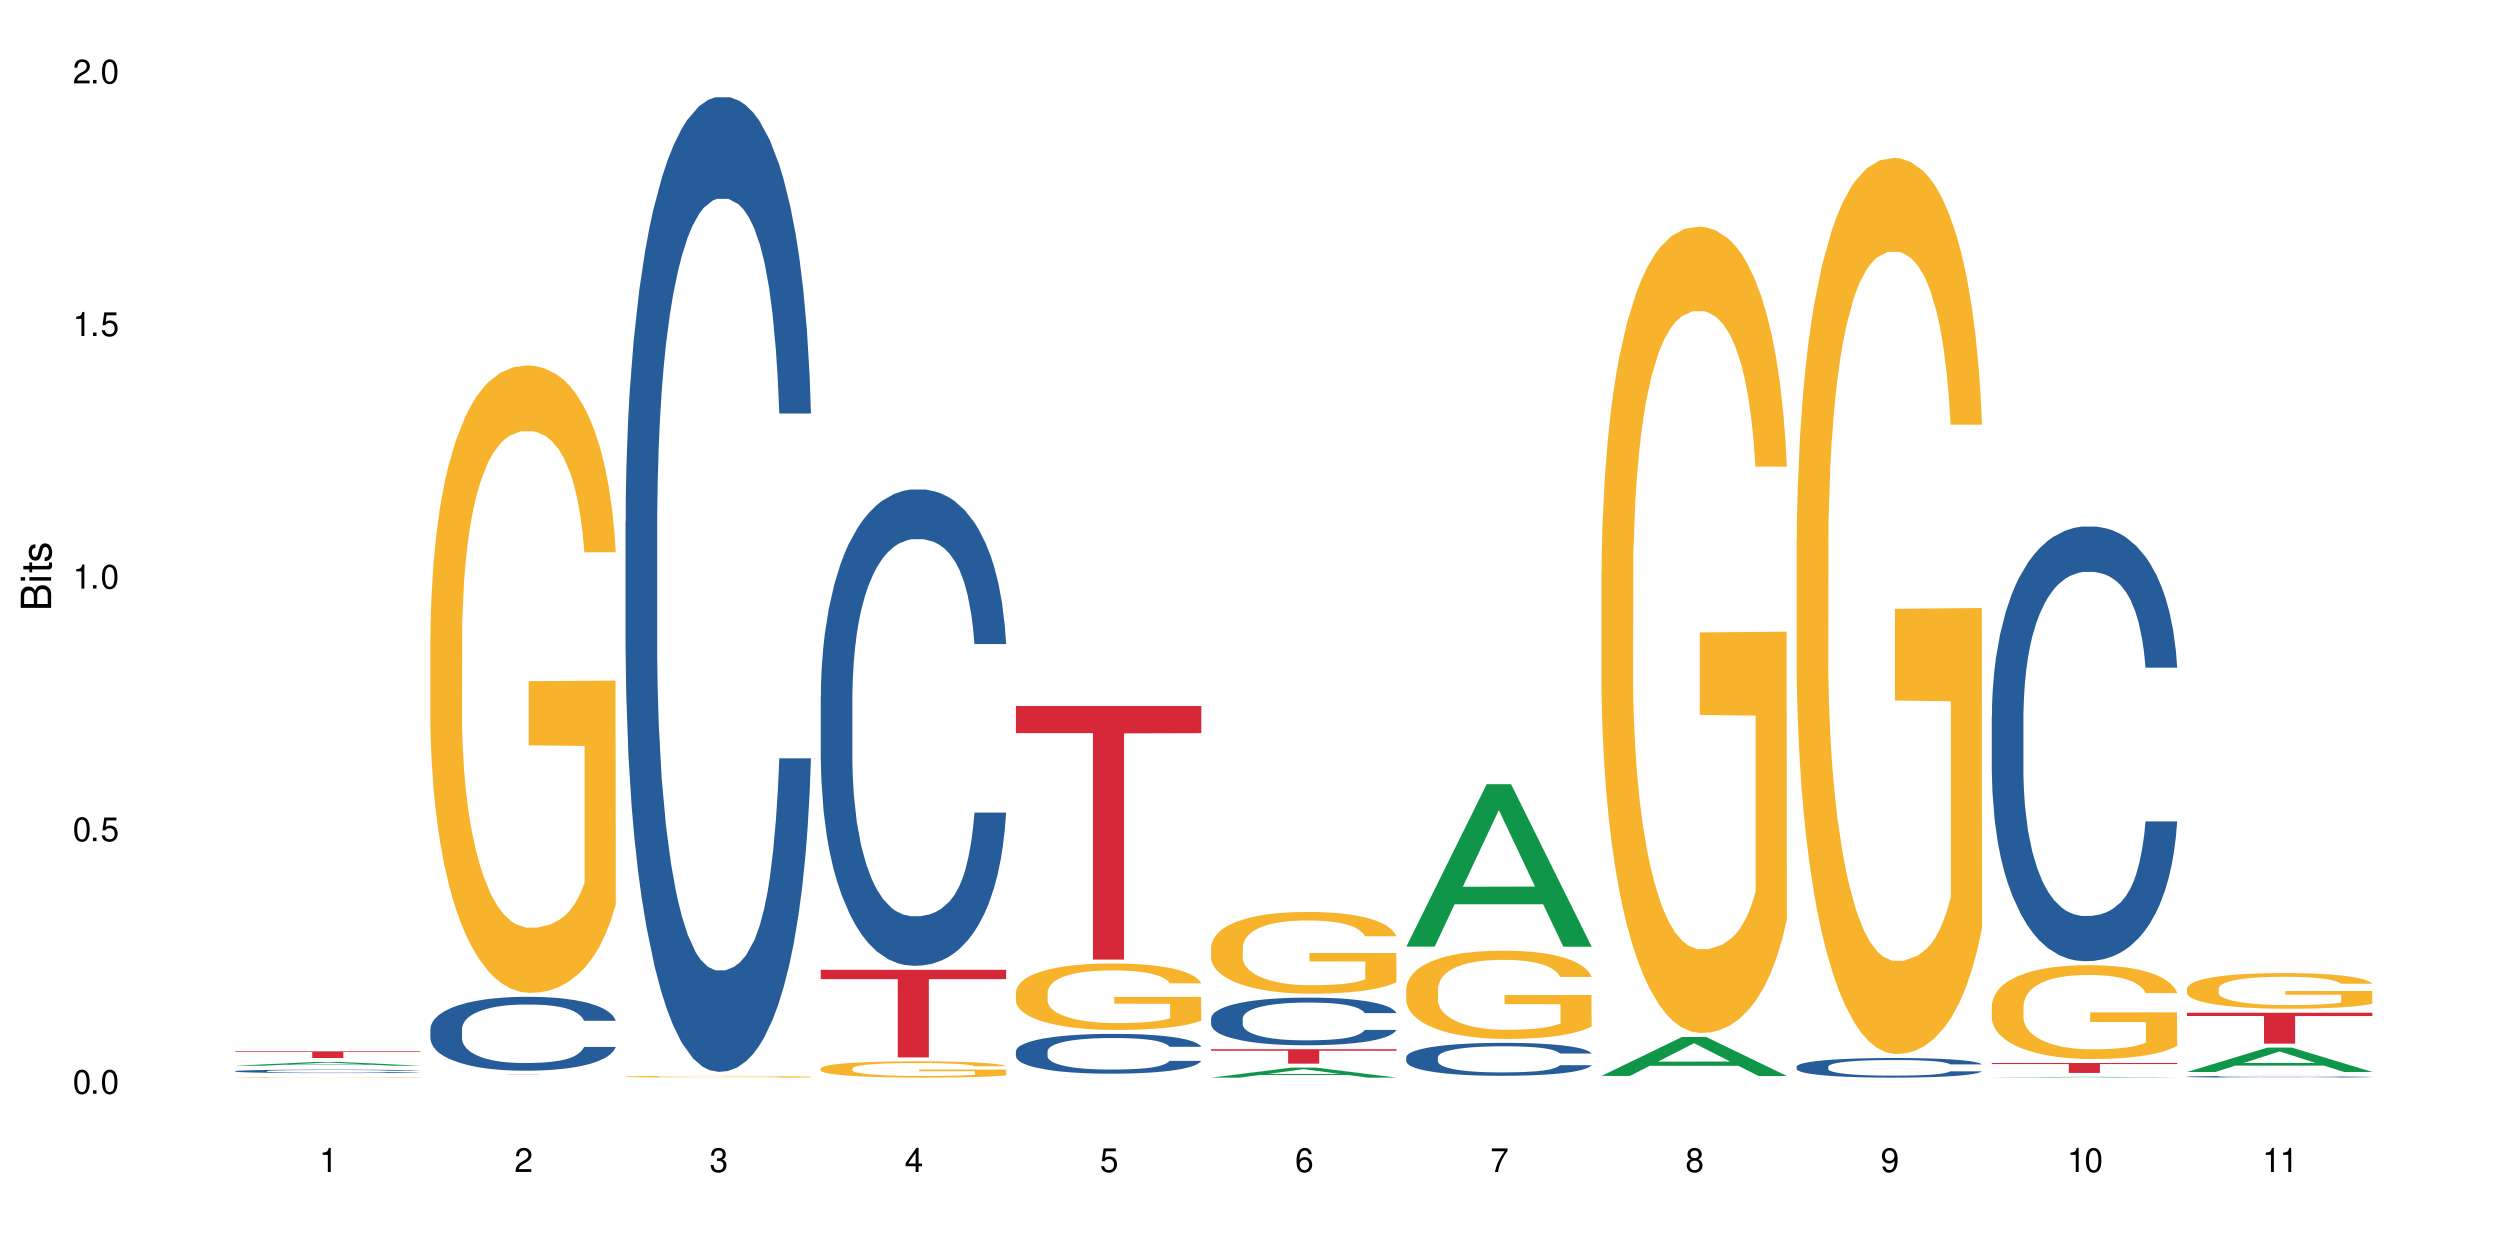 <?xml version="1.0" encoding="UTF-8"?>
<svg xmlns="http://www.w3.org/2000/svg" xmlns:xlink="http://www.w3.org/1999/xlink" width="720" height="360" viewBox="0 0 720 360">
<defs>
<g>
<g id="glyph-0-0">
</g>
<g id="glyph-0-1">
<path d="M 2.641 -6.938 C 2 -6.938 1.422 -6.656 1.078 -6.172 C 0.641 -5.562 0.406 -4.641 0.406 -3.359 C 0.406 -1.016 1.188 0.219 2.641 0.219 C 4.078 0.219 4.859 -1.016 4.859 -3.297 C 4.859 -4.641 4.656 -5.547 4.203 -6.172 C 3.844 -6.656 3.281 -6.938 2.641 -6.938 Z M 2.641 -6.188 C 3.547 -6.188 4 -5.25 4 -3.375 C 4 -1.406 3.562 -0.484 2.625 -0.484 C 1.734 -0.484 1.281 -1.438 1.281 -3.344 C 1.281 -5.25 1.734 -6.188 2.641 -6.188 Z M 2.641 -6.188 "/>
</g>
<g id="glyph-0-2">
<path d="M 1.828 -1 L 0.828 -1 L 0.828 0 L 1.828 0 Z M 1.828 -1 "/>
</g>
<g id="glyph-0-3">
<path d="M 4.562 -6.797 L 1.062 -6.797 L 0.547 -3.094 L 1.328 -3.094 C 1.719 -3.562 2.047 -3.734 2.578 -3.734 C 3.484 -3.734 4.062 -3.109 4.062 -2.094 C 4.062 -1.125 3.484 -0.531 2.578 -0.531 C 1.828 -0.531 1.375 -0.906 1.188 -1.672 L 0.328 -1.672 C 0.453 -1.109 0.547 -0.844 0.75 -0.594 C 1.125 -0.078 1.828 0.219 2.594 0.219 C 3.969 0.219 4.922 -0.781 4.922 -2.219 C 4.922 -3.562 4.031 -4.484 2.719 -4.484 C 2.25 -4.484 1.859 -4.359 1.469 -4.062 L 1.734 -5.969 L 4.562 -5.969 Z M 4.562 -6.797 "/>
</g>
<g id="glyph-0-4">
<path d="M 2.484 -4.938 L 2.484 0 L 3.328 0 L 3.328 -6.938 L 2.766 -6.938 C 2.469 -5.875 2.281 -5.734 0.984 -5.562 L 0.984 -4.938 Z M 2.484 -4.938 "/>
</g>
<g id="glyph-0-5">
<path d="M 4.859 -0.828 L 1.281 -0.828 C 1.359 -1.406 1.672 -1.781 2.5 -2.281 L 3.469 -2.828 C 4.406 -3.344 4.906 -4.062 4.906 -4.906 C 4.906 -5.484 4.672 -6.031 4.266 -6.406 C 3.859 -6.766 3.375 -6.938 2.719 -6.938 C 1.859 -6.938 1.219 -6.625 0.844 -6.031 C 0.609 -5.672 0.5 -5.234 0.484 -4.531 L 1.328 -4.531 C 1.359 -5.016 1.406 -5.281 1.531 -5.516 C 1.75 -5.938 2.188 -6.203 2.703 -6.203 C 3.469 -6.203 4.031 -5.641 4.031 -4.891 C 4.031 -4.344 3.719 -3.859 3.125 -3.516 L 2.234 -3 C 0.812 -2.172 0.406 -1.531 0.328 -0.016 L 4.859 -0.016 Z M 4.859 -0.828 "/>
</g>
<g id="glyph-0-6">
<path d="M 2.125 -3.188 L 2.578 -3.188 C 3.5 -3.188 3.984 -2.766 3.984 -1.922 C 3.984 -1.062 3.469 -0.531 2.594 -0.531 C 1.656 -0.531 1.203 -1 1.156 -2.016 L 0.312 -2.016 C 0.344 -1.453 0.438 -1.094 0.609 -0.781 C 0.953 -0.109 1.625 0.219 2.547 0.219 C 3.953 0.219 4.859 -0.625 4.859 -1.938 C 4.859 -2.828 4.516 -3.297 3.703 -3.594 C 4.344 -3.844 4.656 -4.328 4.656 -5.031 C 4.656 -6.219 3.875 -6.938 2.578 -6.938 C 1.203 -6.938 0.484 -6.172 0.453 -4.703 L 1.297 -4.703 C 1.312 -5.125 1.344 -5.359 1.453 -5.578 C 1.641 -5.969 2.062 -6.203 2.594 -6.203 C 3.344 -6.203 3.797 -5.75 3.797 -5 C 3.797 -4.516 3.609 -4.219 3.25 -4.047 C 3.016 -3.953 2.703 -3.922 2.125 -3.906 Z M 2.125 -3.188 "/>
</g>
<g id="glyph-0-7">
<path d="M 3.141 -1.672 L 3.141 0 L 3.984 0 L 3.984 -1.672 L 4.984 -1.672 L 4.984 -2.438 L 3.984 -2.438 L 3.984 -6.938 L 3.359 -6.938 L 0.266 -2.578 L 0.266 -1.672 Z M 3.141 -2.438 L 1 -2.438 L 3.141 -5.5 Z M 3.141 -2.438 "/>
</g>
<g id="glyph-0-8">
<path d="M 4.781 -5.125 C 4.609 -6.266 3.891 -6.938 2.844 -6.938 C 2.094 -6.938 1.422 -6.578 1.031 -5.953 C 0.594 -5.266 0.406 -4.422 0.406 -3.172 C 0.406 -2 0.578 -1.25 0.984 -0.641 C 1.359 -0.078 1.953 0.219 2.703 0.219 C 3.984 0.219 4.922 -0.75 4.922 -2.094 C 4.922 -3.375 4.062 -4.281 2.844 -4.281 C 2.172 -4.281 1.641 -4.031 1.281 -3.516 C 1.281 -5.234 1.828 -6.188 2.797 -6.188 C 3.391 -6.188 3.797 -5.797 3.938 -5.125 Z M 2.734 -3.531 C 3.547 -3.531 4.062 -2.953 4.062 -2.031 C 4.062 -1.156 3.484 -0.531 2.703 -0.531 C 1.922 -0.531 1.328 -1.188 1.328 -2.078 C 1.328 -2.938 1.906 -3.531 2.734 -3.531 Z M 2.734 -3.531 "/>
</g>
<g id="glyph-0-9">
<path d="M 4.984 -6.797 L 0.438 -6.797 L 0.438 -5.969 L 4.109 -5.969 C 2.5 -3.656 1.828 -2.234 1.328 0 L 2.219 0 C 2.594 -2.172 3.453 -4.047 4.984 -6.094 Z M 4.984 -6.797 "/>
</g>
<g id="glyph-0-10">
<path d="M 3.75 -3.656 C 4.469 -4.094 4.688 -4.438 4.688 -5.078 C 4.688 -6.172 3.844 -6.938 2.641 -6.938 C 1.438 -6.938 0.594 -6.172 0.594 -5.094 C 0.594 -4.438 0.812 -4.094 1.516 -3.656 C 0.734 -3.266 0.359 -2.703 0.359 -1.922 C 0.359 -0.656 1.281 0.219 2.641 0.219 C 3.984 0.219 4.922 -0.656 4.922 -1.922 C 4.922 -2.703 4.531 -3.266 3.75 -3.656 Z M 2.641 -6.188 C 3.359 -6.188 3.812 -5.75 3.812 -5.062 C 3.812 -4.406 3.344 -3.984 2.641 -3.984 C 1.922 -3.984 1.453 -4.406 1.453 -5.078 C 1.453 -5.75 1.922 -6.188 2.641 -6.188 Z M 2.641 -3.266 C 3.484 -3.266 4.062 -2.719 4.062 -1.906 C 4.062 -1.078 3.484 -0.531 2.625 -0.531 C 1.797 -0.531 1.219 -1.094 1.219 -1.906 C 1.219 -2.719 1.781 -3.266 2.641 -3.266 Z M 2.641 -3.266 "/>
</g>
<g id="glyph-0-11">
<path d="M 0.516 -1.578 C 0.672 -0.453 1.406 0.219 2.438 0.219 C 3.188 0.219 3.859 -0.141 4.266 -0.766 C 4.688 -1.453 4.891 -2.297 4.891 -3.547 C 4.891 -4.719 4.703 -5.453 4.312 -6.078 C 3.938 -6.641 3.344 -6.938 2.594 -6.938 C 1.297 -6.938 0.359 -5.969 0.359 -4.625 C 0.359 -3.344 1.234 -2.453 2.453 -2.453 C 3.094 -2.453 3.578 -2.672 4.016 -3.203 C 4 -1.484 3.469 -0.531 2.5 -0.531 C 1.906 -0.531 1.484 -0.906 1.359 -1.578 Z M 2.578 -6.203 C 3.375 -6.203 3.969 -5.531 3.969 -4.641 C 3.969 -3.797 3.391 -3.188 2.547 -3.188 C 1.734 -3.188 1.234 -3.766 1.234 -4.688 C 1.234 -5.562 1.797 -6.203 2.578 -6.203 Z M 2.578 -6.203 "/>
</g>
<g id="glyph-1-0">
</g>
<g id="glyph-1-1">
<path d="M 0 -0.953 L 0 -4.891 C 0 -5.719 -0.234 -6.344 -0.734 -6.797 C -1.188 -7.234 -1.812 -7.469 -2.5 -7.469 C -3.547 -7.469 -4.188 -7 -4.625 -5.875 C -4.984 -6.688 -5.625 -7.094 -6.531 -7.094 C -7.172 -7.094 -7.734 -6.859 -8.141 -6.391 C -8.562 -5.922 -8.75 -5.344 -8.75 -4.5 L -8.75 -0.953 Z M -4.984 -2.062 L -7.766 -2.062 L -7.766 -4.219 C -7.766 -4.844 -7.688 -5.203 -7.453 -5.5 C -7.219 -5.812 -6.859 -5.969 -6.375 -5.969 C -5.891 -5.969 -5.531 -5.812 -5.297 -5.5 C -5.062 -5.203 -4.984 -4.844 -4.984 -4.219 Z M -0.984 -2.062 L -4 -2.062 L -4 -4.781 C -4 -5.766 -3.438 -6.359 -2.484 -6.359 C -1.547 -6.359 -0.984 -5.766 -0.984 -4.781 Z M -0.984 -2.062 "/>
</g>
<g id="glyph-1-2">
<path d="M -6.281 -1.797 L -6.281 -0.797 L 0 -0.797 L 0 -1.797 Z M -8.75 -1.797 L -8.75 -0.797 L -7.484 -0.797 L -7.484 -1.797 Z M -8.75 -1.797 "/>
</g>
<g id="glyph-1-3">
<path d="M -6.281 -3.047 L -6.281 -2.016 L -8.016 -2.016 L -8.016 -1.016 L -6.281 -1.016 L -6.281 -0.172 L -5.469 -0.172 L -5.469 -1.016 L -0.719 -1.016 C -0.078 -1.016 0.281 -1.453 0.281 -2.234 C 0.281 -2.5 0.25 -2.719 0.188 -3.047 L -0.641 -3.047 C -0.609 -2.906 -0.594 -2.766 -0.594 -2.562 C -0.594 -2.141 -0.719 -2.016 -1.156 -2.016 L -5.469 -2.016 L -5.469 -3.047 Z M -6.281 -3.047 "/>
</g>
<g id="glyph-1-4">
<path d="M -4.531 -5.25 C -5.766 -5.25 -6.469 -4.422 -6.469 -2.969 C -6.469 -1.516 -5.719 -0.562 -4.547 -0.562 C -3.562 -0.562 -3.094 -1.062 -2.734 -2.562 L -2.516 -3.484 C -2.344 -4.188 -2.094 -4.469 -1.641 -4.469 C -1.047 -4.469 -0.641 -3.875 -0.641 -3 C -0.641 -2.453 -0.797 -2 -1.062 -1.75 C -1.25 -1.594 -1.422 -1.531 -1.875 -1.469 L -1.875 -0.406 C -0.422 -0.453 0.281 -1.266 0.281 -2.922 C 0.281 -4.5 -0.5 -5.516 -1.719 -5.516 C -2.656 -5.516 -3.172 -4.984 -3.469 -3.734 L -3.703 -2.766 C -3.891 -1.953 -4.156 -1.609 -4.594 -1.609 C -5.188 -1.609 -5.547 -2.125 -5.547 -2.938 C -5.547 -3.75 -5.203 -4.172 -4.531 -4.203 Z M -4.531 -5.25 "/>
</g>
</g>
</defs>
<rect x="-72" y="-36" width="864" height="432" fill="rgb(100%, 100%, 100%)" fill-opacity="1"/>
<path fill-rule="nonzero" fill="rgb(6.275%, 58.824%, 28.235%)" fill-opacity="1" d="M 67.73 306.922 L 67.789 306.922 L 90.895 305.84 L 97.91 305.84 L 121.133 306.926 L 112.973 306.926 L 107.152 306.641 L 81.652 306.641 L 75.945 306.922 L 67.73 306.922 L 84.105 306.523 L 104.816 306.523 L 94.488 306.02 L 94.375 306.016 L 94.262 306.02 L 84.047 306.523 L 84.105 306.523 Z M 67.73 306.922 "/>
<path fill-rule="nonzero" fill="rgb(14.51%, 36.078%, 60%)" fill-opacity="1" d="M 67.73 308.492 L 67.797 308.488 L 67.797 308.469 L 67.992 308.434 L 68.449 308.391 L 68.902 308.359 L 70.074 308.305 L 71.703 308.254 L 73.398 308.215 L 74.633 308.191 L 75.742 308.172 L 78.281 308.141 L 79.91 308.121 L 81.668 308.105 L 83.816 308.09 L 85.379 308.082 L 88.895 308.066 L 91.5 308.062 L 93.52 308.059 L 97.883 308.059 L 100.488 308.062 L 102.375 308.066 L 104.461 308.074 L 106.219 308.082 L 109.281 308.102 L 112.016 308.129 L 113.254 308.141 L 115.207 308.172 L 116.703 308.199 L 117.746 308.223 L 118.918 308.254 L 119.961 308.297 L 120.742 308.34 L 121.133 308.379 L 112.016 308.379 L 111.559 308.344 L 111.039 308.316 L 110.062 308.277 L 109.086 308.254 L 107.715 308.227 L 106.48 308.211 L 104.785 308.191 L 103.289 308.18 L 101.727 308.172 L 100.227 308.168 L 97.363 308.16 L 94.039 308.16 L 92.805 308.164 L 90.262 308.172 L 88.895 308.176 L 86.941 308.191 L 85.574 308.203 L 83.945 308.219 L 82.84 308.234 L 81.473 308.258 L 80.496 308.281 L 79.387 308.309 L 78.738 308.332 L 78.152 308.359 L 77.629 308.387 L 77.238 308.418 L 76.977 308.453 L 76.848 308.484 L 76.848 308.625 L 76.977 308.66 L 77.305 308.699 L 78.152 308.754 L 79.387 308.801 L 80.82 308.84 L 82.188 308.867 L 82.969 308.879 L 84.012 308.895 L 85.641 308.91 L 87.984 308.93 L 89.352 308.938 L 91.438 308.945 L 93.586 308.949 L 96.449 308.949 L 98.988 308.945 L 100.684 308.941 L 102.441 308.934 L 104.852 308.918 L 106.348 308.902 L 107.652 308.887 L 108.629 308.867 L 109.281 308.855 L 110.258 308.824 L 111.039 308.793 L 111.625 308.762 L 112.016 308.73 L 121.133 308.73 L 120.742 308.77 L 120.156 308.805 L 119.57 308.832 L 118.656 308.863 L 117.613 308.891 L 116.117 308.922 L 114.879 308.941 L 113.254 308.965 L 111.754 308.984 L 110.125 309 L 107.715 309.016 L 106.152 309.023 L 104.461 309.035 L 102.441 309.039 L 99.902 309.047 L 97.168 309.051 L 91.891 309.051 L 89.871 309.047 L 87.203 309.039 L 83.883 309.023 L 81.473 309.004 L 79.582 308.988 L 77.957 308.969 L 76.133 308.945 L 73.789 308.906 L 72.355 308.875 L 71.379 308.848 L 70.27 308.812 L 69.488 308.781 L 68.578 308.73 L 67.926 308.664 L 67.73 308.617 Z M 67.73 308.492 "/>
<path fill-rule="nonzero" fill="rgb(96.863%, 70.196%, 16.863%)" fill-opacity="1" d="M 67.73 310.262 L 67.797 310.262 L 67.797 310.258 L 68.055 310.25 L 68.707 310.242 L 69.555 310.23 L 70.465 310.227 L 71.051 310.223 L 72.027 310.219 L 72.875 310.215 L 75.023 310.207 L 77.762 310.199 L 79.258 310.195 L 80.949 310.195 L 83.359 310.191 L 84.469 310.191 L 87.855 310.188 L 104.199 310.188 L 106.285 310.191 L 107.91 310.191 L 109.605 310.195 L 111.688 310.195 L 113.645 310.199 L 115.207 310.203 L 116.77 310.211 L 118.07 310.215 L 119.18 310.219 L 120.156 310.227 L 120.742 310.234 L 121.133 310.238 L 112.078 310.238 L 111.559 310.234 L 110.973 310.227 L 108.043 310.215 L 106.219 310.211 L 104.656 310.211 L 102.703 310.207 L 100.812 310.207 L 98.664 310.203 L 93.91 310.203 L 90.785 310.207 L 87.66 310.207 L 85.836 310.211 L 84.727 310.211 L 84.078 310.215 L 82.125 310.219 L 80.82 310.223 L 80.105 310.227 L 79.191 310.23 L 78.543 310.234 L 77.824 310.242 L 77.434 310.246 L 76.914 310.258 L 76.848 310.285 L 77.043 310.293 L 77.434 310.301 L 77.957 310.305 L 78.738 310.312 L 79.52 310.316 L 80.887 310.324 L 82.059 310.328 L 82.969 310.328 L 84.727 310.332 L 85.445 310.336 L 87.137 310.34 L 88.895 310.34 L 91.047 310.344 L 102.508 310.344 L 104.98 310.34 L 107.781 310.34 L 109.148 310.336 L 111.039 310.336 L 112.145 310.332 L 112.145 310.293 L 96.059 310.293 L 96.059 310.273 L 121.066 310.273 L 121.133 310.336 L 119.766 310.344 L 118.07 310.348 L 116.441 310.348 L 114.75 310.352 L 112.34 310.355 L 110.387 310.355 L 107.391 310.359 L 104.656 310.359 L 101.789 310.363 L 93.586 310.363 L 90.719 310.359 L 86.355 310.359 L 84.273 310.355 L 81.668 310.352 L 79.973 310.352 L 76.457 310.344 L 74.895 310.34 L 73.852 310.336 L 72.812 310.332 L 71.703 310.324 L 70.66 310.32 L 69.879 310.316 L 69.164 310.309 L 68.645 310.305 L 67.859 310.293 L 67.73 310.285 Z M 67.73 310.262 "/>
<path fill-rule="nonzero" fill="rgb(83.922%, 15.686%, 22.353%)" fill-opacity="1" d="M 67.73 302.777 L 121.133 302.777 L 121.133 302.984 L 98.875 302.984 L 98.875 304.707 L 89.922 304.707 L 89.922 302.988 L 89.793 302.984 L 67.73 302.984 Z M 67.73 302.777 "/>
<path fill-rule="nonzero" fill="rgb(14.51%, 36.078%, 60%)" fill-opacity="1" d="M 123.941 296.352 L 124.008 296.332 L 124.008 295.863 L 124.203 295.125 L 124.66 294.191 L 125.113 293.551 L 126.285 292.406 L 127.914 291.297 L 129.609 290.441 L 130.844 289.938 L 131.953 289.547 L 134.492 288.828 L 136.121 288.461 L 137.879 288.129 L 140.027 287.797 L 141.59 287.605 L 145.109 287.293 L 147.711 287.156 L 149.73 287.098 L 154.094 287.098 L 156.699 287.176 L 158.59 287.273 L 160.672 287.43 L 162.43 287.605 L 165.492 288.031 L 168.227 288.574 L 169.465 288.887 L 171.418 289.488 L 172.914 290.074 L 173.957 290.578 L 175.129 291.297 L 176.172 292.172 L 176.953 293.164 L 177.344 294 L 168.227 294 L 167.77 293.223 L 167.25 292.617 L 166.273 291.82 L 165.297 291.258 L 163.93 290.695 L 162.691 290.324 L 160.996 289.957 L 159.5 289.723 L 157.938 289.547 L 156.438 289.43 L 153.574 289.316 L 150.254 289.316 L 149.016 289.355 L 146.477 289.508 L 145.109 289.645 L 143.152 289.918 L 141.785 290.168 L 140.156 290.559 L 139.051 290.891 L 137.684 291.395 L 136.707 291.84 L 135.598 292.484 L 134.949 292.969 L 134.363 293.512 L 133.84 294.152 L 133.449 294.836 L 133.191 295.555 L 133.059 296.254 L 133.059 299.266 L 133.191 299.965 L 133.516 300.781 L 134.363 301.969 L 135.598 302.996 L 137.031 303.812 L 138.398 304.398 L 139.18 304.668 L 140.223 304.98 L 141.852 305.367 L 144.195 305.758 L 145.562 305.914 L 147.648 306.066 L 149.797 306.145 L 152.66 306.145 L 155.203 306.066 L 156.895 305.973 L 158.652 305.816 L 161.062 305.484 L 162.559 305.176 L 163.863 304.805 L 164.84 304.434 L 165.492 304.125 L 166.469 303.523 L 167.25 302.859 L 167.836 302.18 L 168.227 301.52 L 177.344 301.52 L 176.953 302.297 L 176.367 303.055 L 175.781 303.617 L 174.867 304.301 L 173.828 304.902 L 172.328 305.582 L 171.09 306.027 L 169.465 306.516 L 167.965 306.883 L 166.336 307.215 L 163.93 307.602 L 162.363 307.797 L 160.672 307.973 L 158.652 308.129 L 156.113 308.266 L 153.379 308.344 L 150.84 308.363 L 148.102 308.324 L 146.086 308.246 L 143.414 308.07 L 140.094 307.719 L 137.684 307.352 L 135.793 306.98 L 134.168 306.594 L 132.344 306.066 L 130 305.211 L 128.566 304.551 L 127.59 304.008 L 126.48 303.25 L 125.699 302.57 L 124.789 301.48 L 124.137 300.102 L 123.941 299.031 Z M 123.941 296.352 "/>
<path fill-rule="nonzero" fill="rgb(96.863%, 70.196%, 16.863%)" fill-opacity="1" d="M 123.941 182.645 L 124.008 182.48 L 124.008 179.18 L 124.27 171.75 L 124.918 161.52 L 125.766 153.102 L 126.676 146.5 L 127.266 143.031 L 128.242 138.082 L 129.086 134.449 L 131.234 127.023 L 133.973 120.09 L 135.469 117.121 L 137.164 114.312 L 139.57 111.176 L 140.68 110.023 L 144.066 107.383 L 147.906 105.73 L 152.141 105.234 L 154.094 105.402 L 156.766 106.062 L 160.41 107.875 L 162.496 109.527 L 164.125 111.176 L 165.816 113.324 L 167.902 116.625 L 169.855 120.586 L 171.418 124.547 L 172.98 129.496 L 174.281 134.781 L 175.391 140.555 L 176.367 147.488 L 176.953 153.266 L 177.344 159.043 L 168.293 159.043 L 167.77 153.266 L 167.184 148.809 L 166.207 143.363 L 165.23 139.402 L 164.254 136.266 L 162.43 131.973 L 160.867 129.332 L 158.914 127.023 L 157.023 125.535 L 154.875 124.547 L 153.574 124.215 L 150.121 124.215 L 146.996 125.371 L 145.172 126.691 L 143.871 128.012 L 142.047 130.488 L 140.941 132.469 L 140.289 133.789 L 138.336 138.906 L 137.031 143.527 L 136.316 146.664 L 135.402 151.613 L 134.754 156.07 L 134.035 162.672 L 133.645 167.625 L 133.125 178.848 L 133.059 208.559 L 133.254 214.828 L 133.645 221.598 L 134.168 227.539 L 134.949 233.809 L 135.73 238.598 L 137.098 245.031 L 138.27 249.324 L 139.18 252.129 L 140.941 256.586 L 141.656 258.07 L 143.348 261.043 L 145.109 263.352 L 147.258 265.332 L 148.883 266.324 L 151.488 267.148 L 154.812 267.148 L 158.719 266.16 L 161.191 264.84 L 162.887 263.52 L 163.992 262.363 L 165.359 260.547 L 166.336 258.898 L 167.25 257.082 L 168.355 254.277 L 168.355 214.828 L 152.27 214.664 L 152.27 196.18 L 177.277 196.012 L 177.344 260.547 L 175.977 265.004 L 174.281 269.297 L 172.656 272.598 L 170.961 275.402 L 168.551 278.539 L 166.598 280.52 L 163.602 282.828 L 160.867 284.316 L 158 285.305 L 155.461 285.801 L 152.465 285.965 L 149.797 285.637 L 146.93 284.645 L 144.652 283.324 L 142.566 281.676 L 140.484 279.527 L 137.879 276.062 L 136.188 273.258 L 134.426 269.789 L 132.668 265.664 L 131.105 261.207 L 130.062 257.742 L 129.023 253.781 L 127.914 248.828 L 126.871 243.219 L 126.09 238.102 L 125.375 232.324 L 124.855 226.879 L 124.332 219.449 L 124.074 213.508 L 123.941 208.391 Z M 123.941 182.645 "/>
<path fill-rule="nonzero" fill="rgb(83.922%, 15.686%, 22.353%)" fill-opacity="1" d="M 123.941 309.496 L 177.344 309.496 L 177.344 309.5 L 155.086 309.5 L 155.086 309.555 L 146.133 309.555 L 146.133 309.5 L 123.941 309.5 Z M 123.941 309.496 "/>
<path fill-rule="nonzero" fill="rgb(14.51%, 36.078%, 60%)" fill-opacity="1" d="M 180.152 150.148 L 180.219 149.891 L 180.219 143.734 L 180.414 133.984 L 180.871 121.668 L 181.324 113.199 L 182.5 98.062 L 184.125 83.438 L 185.82 72.148 L 187.059 65.477 L 188.164 60.344 L 190.703 50.852 L 192.332 45.977 L 194.09 41.613 L 196.238 37.25 L 197.801 34.688 L 201.32 30.582 L 203.922 28.785 L 205.941 28.016 L 210.305 28.016 L 212.91 29.043 L 214.801 30.324 L 216.883 32.375 L 218.641 34.688 L 221.703 40.332 L 224.438 47.516 L 225.676 51.621 L 227.629 59.574 L 229.125 67.273 L 230.168 73.941 L 231.34 83.438 L 232.383 94.984 L 233.164 108.07 L 233.555 119.102 L 224.438 119.102 L 223.98 108.84 L 223.461 100.883 L 222.484 90.363 L 221.508 82.922 L 220.141 75.484 L 218.902 70.609 L 217.207 65.734 L 215.711 62.652 L 214.148 60.344 L 212.648 58.805 L 209.785 57.266 L 206.465 57.266 L 205.227 57.777 L 202.688 59.832 L 201.32 61.629 L 199.363 65.219 L 197.996 68.555 L 196.371 73.688 L 195.262 78.047 L 193.895 84.719 L 192.918 90.621 L 191.812 99.09 L 191.16 105.504 L 190.574 112.688 L 190.051 121.156 L 189.66 130.137 L 189.402 139.629 L 189.27 148.867 L 189.27 188.637 L 189.402 197.871 L 189.727 208.648 L 190.574 224.301 L 191.812 237.898 L 193.242 248.676 L 194.609 256.375 L 195.395 259.965 L 196.434 264.07 L 198.062 269.203 L 200.406 274.336 L 201.773 276.387 L 203.859 278.441 L 206.008 279.465 L 208.875 279.465 L 211.414 278.441 L 213.105 277.156 L 214.863 275.105 L 217.273 270.742 L 218.773 266.637 L 220.074 261.762 L 221.051 256.887 L 221.703 252.781 L 222.68 244.828 L 223.461 236.105 L 224.047 227.125 L 224.438 218.398 L 233.555 218.398 L 233.164 228.664 L 232.578 238.668 L 231.992 246.109 L 231.082 255.09 L 230.039 263.047 L 228.539 272.023 L 227.305 277.926 L 225.676 284.34 L 224.176 289.215 L 222.551 293.578 L 220.141 298.711 L 218.578 301.277 L 216.883 303.586 L 214.863 305.637 L 212.324 307.434 L 209.59 308.461 L 207.051 308.715 L 204.316 308.203 L 202.297 307.176 L 199.625 304.867 L 196.305 300.25 L 193.895 295.375 L 192.008 290.5 L 190.379 285.367 L 188.555 278.441 L 186.211 267.148 L 184.777 258.426 L 183.801 251.242 L 182.695 241.234 L 181.914 232.254 L 181 217.887 L 180.348 199.668 L 180.152 185.559 Z M 180.152 150.148 "/>
<path fill-rule="nonzero" fill="rgb(96.863%, 70.196%, 16.863%)" fill-opacity="1" d="M 180.152 310.07 L 180.219 310.07 L 180.219 310.059 L 180.48 310.039 L 181.129 310.012 L 181.977 309.984 L 182.891 309.969 L 183.477 309.957 L 184.453 309.945 L 185.297 309.934 L 187.449 309.914 L 190.184 309.895 L 191.68 309.883 L 193.375 309.875 L 195.785 309.867 L 196.891 309.863 L 200.277 309.855 L 204.121 309.852 L 212.977 309.852 L 216.621 309.859 L 218.707 309.863 L 220.336 309.867 L 222.027 309.875 L 224.113 309.883 L 226.066 309.895 L 229.191 309.918 L 230.492 309.934 L 231.602 309.949 L 232.578 309.969 L 233.164 309.988 L 233.555 310.004 L 224.504 310.004 L 223.98 309.988 L 223.395 309.973 L 222.418 309.957 L 221.441 309.949 L 220.465 309.938 L 218.641 309.926 L 217.078 309.918 L 215.125 309.914 L 213.238 309.906 L 203.207 309.906 L 201.383 309.91 L 200.082 309.914 L 198.258 309.922 L 197.152 309.93 L 196.5 309.93 L 194.547 309.945 L 193.242 309.961 L 192.527 309.969 L 191.617 309.98 L 190.965 309.996 L 190.246 310.012 L 189.855 310.027 L 189.336 310.059 L 189.27 310.145 L 189.465 310.16 L 189.855 310.18 L 190.379 310.195 L 191.16 310.215 L 191.941 310.227 L 193.309 310.246 L 194.48 310.258 L 195.395 310.266 L 197.152 310.277 L 197.867 310.285 L 199.562 310.293 L 201.32 310.297 L 203.469 310.305 L 205.098 310.309 L 211.023 310.309 L 214.93 310.305 L 217.402 310.301 L 219.098 310.301 L 220.203 310.297 L 221.57 310.289 L 222.551 310.285 L 223.461 310.281 L 224.566 310.273 L 224.566 310.16 L 208.484 310.16 L 208.484 310.109 L 233.488 310.109 L 233.555 310.289 L 232.188 310.305 L 230.492 310.316 L 228.867 310.324 L 227.172 310.332 L 224.762 310.34 L 222.809 310.348 L 219.812 310.352 L 217.078 310.359 L 214.215 310.359 L 211.672 310.363 L 206.008 310.363 L 203.141 310.359 L 200.863 310.355 L 198.777 310.352 L 196.695 310.344 L 194.09 310.336 L 192.398 310.328 L 190.641 310.316 L 188.879 310.305 L 187.316 310.293 L 186.277 310.281 L 185.234 310.27 L 184.125 310.258 L 183.086 310.242 L 182.305 310.227 L 181.586 310.211 L 181.066 310.195 L 180.543 310.176 L 180.285 310.156 L 180.152 310.145 Z M 180.152 310.07 "/>
<path fill-rule="nonzero" fill="rgb(14.51%, 36.078%, 60%)" fill-opacity="1" d="M 236.367 200.672 L 236.43 200.547 L 236.43 197.535 L 236.625 192.773 L 237.082 186.754 L 237.539 182.617 L 238.711 175.219 L 240.34 168.07 L 242.031 162.555 L 243.27 159.293 L 244.375 156.785 L 246.914 152.145 L 248.543 149.762 L 250.301 147.633 L 252.449 145.5 L 254.016 144.246 L 257.531 142.238 L 260.137 141.363 L 262.152 140.984 L 266.516 140.984 L 269.121 141.488 L 271.012 142.113 L 273.094 143.117 L 274.852 144.246 L 277.914 147.004 L 280.648 150.516 L 281.887 152.523 L 283.84 156.41 L 285.34 160.172 L 286.379 163.43 L 287.551 168.07 L 288.594 173.711 L 289.375 180.109 L 289.766 185.5 L 280.648 185.5 L 280.191 180.484 L 279.672 176.598 L 278.695 171.457 L 277.719 167.82 L 276.352 164.184 L 275.113 161.801 L 273.422 159.418 L 271.922 157.914 L 270.359 156.785 L 268.863 156.031 L 265.996 155.281 L 262.676 155.281 L 261.438 155.531 L 258.898 156.535 L 257.531 157.414 L 255.578 159.168 L 254.211 160.797 L 252.582 163.305 L 251.473 165.438 L 250.105 168.695 L 249.129 171.582 L 248.023 175.719 L 247.371 178.855 L 246.785 182.363 L 246.266 186.504 L 245.875 190.891 L 245.613 195.531 L 245.484 200.043 L 245.484 219.48 L 245.613 223.992 L 245.938 229.262 L 246.785 236.91 L 248.023 243.555 L 249.457 248.82 L 250.824 252.582 L 251.605 254.34 L 252.645 256.344 L 254.273 258.852 L 256.617 261.359 L 257.984 262.363 L 260.07 263.367 L 262.219 263.867 L 265.086 263.867 L 267.625 263.367 L 269.316 262.738 L 271.074 261.734 L 273.484 259.605 L 274.984 257.598 L 276.285 255.215 L 277.262 252.832 L 277.914 250.828 L 278.891 246.941 L 279.672 242.676 L 280.258 238.289 L 280.648 234.023 L 289.766 234.023 L 289.375 239.039 L 288.789 243.93 L 288.203 247.566 L 287.293 251.957 L 286.25 255.844 L 284.75 260.23 L 283.516 263.117 L 281.887 266.25 L 280.387 268.633 L 278.762 270.766 L 276.352 273.273 L 274.789 274.527 L 273.094 275.656 L 271.074 276.656 L 268.535 277.535 L 265.801 278.035 L 263.262 278.164 L 260.527 277.91 L 258.508 277.41 L 255.836 276.281 L 252.516 274.023 L 250.105 271.641 L 248.219 269.258 L 246.59 266.75 L 244.766 263.367 L 242.422 257.848 L 240.988 253.586 L 240.012 250.074 L 238.906 245.184 L 238.125 240.797 L 237.211 233.773 L 236.562 224.871 L 236.367 217.977 Z M 236.367 200.672 "/>
<path fill-rule="nonzero" fill="rgb(96.863%, 70.196%, 16.863%)" fill-opacity="1" d="M 236.367 307.676 L 236.43 307.672 L 236.43 307.586 L 236.691 307.391 L 237.344 307.125 L 238.188 306.906 L 239.102 306.734 L 239.688 306.645 L 240.664 306.516 L 241.512 306.422 L 243.66 306.227 L 246.395 306.047 L 247.891 305.969 L 249.586 305.898 L 251.996 305.816 L 253.102 305.785 L 256.488 305.715 L 260.332 305.672 L 264.562 305.66 L 266.516 305.664 L 269.188 305.684 L 272.836 305.73 L 274.918 305.773 L 276.547 305.816 L 278.238 305.871 L 280.324 305.957 L 282.277 306.059 L 283.84 306.164 L 285.402 306.293 L 286.707 306.43 L 287.812 306.578 L 288.789 306.762 L 289.375 306.91 L 289.766 307.059 L 280.715 307.059 L 280.191 306.91 L 279.605 306.793 L 278.629 306.652 L 277.652 306.551 L 276.676 306.469 L 274.852 306.355 L 273.289 306.289 L 271.336 306.227 L 269.449 306.188 L 267.301 306.164 L 265.996 306.156 L 262.543 306.156 L 259.418 306.184 L 257.594 306.219 L 256.293 306.254 L 254.469 306.316 L 253.363 306.371 L 252.711 306.402 L 250.758 306.535 L 249.457 306.656 L 248.738 306.738 L 247.828 306.867 L 247.176 306.984 L 246.461 307.156 L 246.07 307.285 L 245.547 307.574 L 245.484 308.348 L 245.68 308.512 L 246.07 308.688 L 246.59 308.844 L 247.371 309.004 L 248.152 309.129 L 249.52 309.297 L 250.691 309.41 L 251.605 309.48 L 253.363 309.598 L 254.078 309.637 L 255.773 309.715 L 257.531 309.773 L 259.68 309.824 L 261.309 309.852 L 263.914 309.871 L 267.234 309.871 L 271.141 309.848 L 273.617 309.812 L 275.309 309.777 L 276.418 309.75 L 277.785 309.699 L 278.762 309.66 L 279.672 309.609 L 280.781 309.539 L 280.781 308.512 L 264.695 308.508 L 264.695 308.027 L 289.699 308.023 L 289.766 309.699 L 288.398 309.816 L 286.707 309.93 L 285.078 310.016 L 283.383 310.086 L 280.977 310.168 L 279.02 310.219 L 276.023 310.281 L 273.289 310.32 L 270.426 310.344 L 267.887 310.359 L 264.891 310.363 L 262.219 310.355 L 259.355 310.328 L 257.074 310.293 L 254.992 310.25 L 252.906 310.195 L 250.301 310.105 L 248.609 310.031 L 246.852 309.941 L 245.094 309.836 L 243.527 309.719 L 242.488 309.629 L 241.445 309.523 L 240.34 309.395 L 239.297 309.25 L 238.516 309.117 L 237.797 308.969 L 237.277 308.824 L 236.758 308.633 L 236.496 308.477 L 236.367 308.344 Z M 236.367 307.676 "/>
<path fill-rule="nonzero" fill="rgb(83.922%, 15.686%, 22.353%)" fill-opacity="1" d="M 236.367 279.297 L 289.766 279.297 L 289.766 281.996 L 267.512 282.02 L 267.512 304.527 L 258.555 304.527 L 258.555 282.043 L 258.426 281.996 L 236.367 281.996 Z M 236.367 279.297 "/>
<path fill-rule="nonzero" fill="rgb(6.275%, 58.824%, 28.235%)" fill-opacity="1" d="M 292.578 310.363 L 292.633 310.363 L 315.738 310.355 L 322.758 310.355 L 345.977 310.363 L 337.82 310.363 L 332 310.359 L 306.496 310.359 L 300.793 310.363 L 292.578 310.363 L 308.949 310.359 L 329.66 310.359 L 319.336 310.355 L 319.105 310.355 L 308.895 310.359 L 308.949 310.359 Z M 292.578 310.363 "/>
<path fill-rule="nonzero" fill="rgb(14.51%, 36.078%, 60%)" fill-opacity="1" d="M 292.578 302.75 L 292.641 302.738 L 292.641 302.488 L 292.836 302.09 L 293.293 301.586 L 293.75 301.242 L 294.922 300.625 L 296.551 300.027 L 298.242 299.566 L 299.48 299.293 L 300.586 299.082 L 303.125 298.695 L 304.754 298.496 L 306.512 298.32 L 308.664 298.141 L 310.227 298.035 L 313.742 297.867 L 316.348 297.797 L 318.367 297.766 L 322.73 297.766 L 325.332 297.805 L 327.223 297.859 L 329.305 297.941 L 331.066 298.035 L 334.125 298.266 L 336.859 298.559 L 338.098 298.727 L 340.051 299.051 L 341.551 299.367 L 342.59 299.641 L 343.762 300.027 L 344.805 300.496 L 345.586 301.031 L 345.977 301.48 L 336.859 301.48 L 336.406 301.062 L 335.883 300.738 L 334.906 300.309 L 333.93 300.004 L 332.562 299.703 L 331.324 299.504 L 329.633 299.305 L 328.133 299.18 L 326.57 299.082 L 325.074 299.02 L 322.207 298.957 L 318.887 298.957 L 317.648 298.98 L 315.109 299.062 L 313.742 299.137 L 311.789 299.281 L 310.422 299.418 L 308.793 299.629 L 307.684 299.805 L 306.316 300.078 L 305.34 300.32 L 304.234 300.664 L 303.582 300.926 L 302.996 301.219 L 302.477 301.566 L 302.086 301.934 L 301.824 302.32 L 301.695 302.695 L 301.695 304.32 L 301.824 304.695 L 302.148 305.137 L 302.996 305.777 L 304.234 306.332 L 305.668 306.77 L 307.035 307.086 L 307.816 307.23 L 308.859 307.398 L 310.484 307.609 L 312.832 307.816 L 314.199 307.902 L 316.281 307.984 L 318.43 308.027 L 321.297 308.027 L 323.836 307.984 L 325.527 307.934 L 327.289 307.848 L 329.695 307.672 L 331.195 307.504 L 332.496 307.305 L 333.473 307.105 L 334.125 306.938 L 335.102 306.613 L 335.883 306.258 L 336.469 305.891 L 336.859 305.535 L 345.977 305.535 L 345.586 305.953 L 345 306.363 L 344.414 306.668 L 343.504 307.031 L 342.461 307.355 L 340.965 307.723 L 339.727 307.965 L 338.098 308.227 L 336.602 308.426 L 334.973 308.605 L 332.562 308.812 L 331 308.918 L 329.305 309.012 L 327.289 309.098 L 324.746 309.168 L 322.012 309.211 L 319.473 309.223 L 316.738 309.199 L 314.719 309.16 L 312.047 309.062 L 308.727 308.875 L 306.316 308.676 L 304.43 308.477 L 302.801 308.27 L 300.977 307.984 L 298.633 307.523 L 297.199 307.168 L 296.223 306.875 L 295.117 306.469 L 294.336 306.102 L 293.422 305.516 L 292.773 304.77 L 292.578 304.195 Z M 292.578 302.75 "/>
<path fill-rule="nonzero" fill="rgb(96.863%, 70.196%, 16.863%)" fill-opacity="1" d="M 292.578 285.688 L 292.641 285.672 L 292.641 285.32 L 292.902 284.535 L 293.555 283.453 L 294.398 282.559 L 295.312 281.863 L 295.898 281.496 L 296.875 280.969 L 297.723 280.586 L 299.871 279.801 L 302.605 279.066 L 304.105 278.75 L 305.797 278.453 L 308.207 278.121 L 309.312 278 L 312.699 277.719 L 316.543 277.543 L 320.773 277.492 L 322.73 277.508 L 325.398 277.578 L 329.047 277.773 L 331.129 277.945 L 332.758 278.121 L 334.449 278.348 L 336.535 278.699 L 338.488 279.117 L 340.051 279.535 L 341.613 280.062 L 342.918 280.621 L 344.023 281.23 L 345 281.965 L 345.586 282.578 L 345.977 283.191 L 336.926 283.191 L 336.406 282.578 L 335.82 282.105 L 334.84 281.531 L 333.863 281.109 L 332.887 280.777 L 331.066 280.324 L 329.5 280.043 L 327.547 279.801 L 325.66 279.641 L 323.512 279.535 L 322.207 279.5 L 318.758 279.5 L 315.629 279.625 L 313.809 279.766 L 312.504 279.902 L 310.68 280.168 L 309.574 280.375 L 308.922 280.516 L 306.969 281.059 L 305.668 281.547 L 304.949 281.879 L 304.039 282.402 L 303.387 282.875 L 302.672 283.574 L 302.281 284.098 L 301.758 285.285 L 301.695 288.434 L 301.891 289.098 L 302.281 289.812 L 302.801 290.441 L 303.582 291.105 L 304.363 291.613 L 305.73 292.297 L 306.902 292.75 L 307.816 293.047 L 309.574 293.52 L 310.289 293.676 L 311.984 293.992 L 313.742 294.234 L 315.891 294.445 L 317.52 294.551 L 320.125 294.637 L 323.445 294.637 L 327.352 294.531 L 329.828 294.395 L 331.52 294.254 L 332.629 294.133 L 333.996 293.938 L 334.973 293.766 L 335.883 293.57 L 336.992 293.273 L 336.992 289.098 L 320.906 289.078 L 320.906 287.121 L 345.914 287.105 L 345.977 293.938 L 344.609 294.41 L 342.918 294.863 L 341.289 295.215 L 339.598 295.512 L 337.188 295.844 L 335.234 296.055 L 332.238 296.297 L 329.5 296.457 L 326.637 296.559 L 324.098 296.613 L 321.102 296.629 L 318.43 296.594 L 315.566 296.492 L 313.285 296.352 L 311.203 296.176 L 309.117 295.949 L 306.512 295.582 L 304.82 295.285 L 303.062 294.918 L 301.305 294.48 L 299.742 294.008 L 298.699 293.641 L 297.656 293.223 L 296.551 292.699 L 295.508 292.102 L 294.727 291.562 L 294.008 290.949 L 293.488 290.375 L 292.969 289.586 L 292.707 288.957 L 292.578 288.414 Z M 292.578 285.688 "/>
<path fill-rule="nonzero" fill="rgb(83.922%, 15.686%, 22.353%)" fill-opacity="1" d="M 292.578 203.332 L 345.977 203.332 L 345.977 211.148 L 323.723 211.215 L 323.723 276.359 L 314.77 276.359 L 314.77 211.285 L 314.637 211.148 L 292.578 211.148 Z M 292.578 203.332 "/>
<path fill-rule="nonzero" fill="rgb(6.275%, 58.824%, 28.235%)" fill-opacity="1" d="M 348.789 310.359 L 348.844 310.355 L 371.953 307.465 L 378.969 307.465 L 402.188 310.363 L 394.031 310.363 L 388.211 309.605 L 362.711 309.605 L 357.004 310.359 L 348.789 310.359 L 365.164 309.293 L 385.871 309.289 L 375.547 307.938 L 375.434 307.934 L 375.316 307.945 L 365.105 309.289 L 365.164 309.293 Z M 348.789 310.359 "/>
<path fill-rule="nonzero" fill="rgb(14.51%, 36.078%, 60%)" fill-opacity="1" d="M 348.789 293.293 L 348.852 293.277 L 348.852 292.977 L 349.051 292.5 L 349.504 291.898 L 349.961 291.488 L 351.133 290.746 L 352.762 290.031 L 354.453 289.48 L 355.691 289.156 L 356.797 288.902 L 359.34 288.441 L 360.965 288.203 L 362.727 287.988 L 364.875 287.777 L 366.438 287.652 L 369.953 287.449 L 372.559 287.363 L 374.578 287.324 L 378.941 287.324 L 381.547 287.375 L 383.434 287.438 L 385.52 287.539 L 387.277 287.652 L 390.336 287.926 L 393.07 288.277 L 394.309 288.477 L 396.262 288.867 L 397.762 289.242 L 398.805 289.57 L 399.977 290.031 L 401.016 290.598 L 401.797 291.234 L 402.188 291.773 L 393.07 291.773 L 392.617 291.273 L 392.094 290.883 L 391.117 290.371 L 390.141 290.008 L 388.773 289.645 L 387.535 289.406 L 385.844 289.168 L 384.344 289.016 L 382.781 288.902 L 381.285 288.828 L 378.418 288.754 L 375.098 288.754 L 373.859 288.777 L 371.32 288.879 L 369.953 288.965 L 368 289.141 L 366.633 289.305 L 365.004 289.555 L 363.898 289.77 L 362.531 290.094 L 361.551 290.383 L 360.445 290.797 L 359.793 291.109 L 359.207 291.461 L 358.688 291.875 L 358.297 292.312 L 358.035 292.777 L 357.906 293.23 L 357.906 295.172 L 358.035 295.621 L 358.363 296.148 L 359.207 296.914 L 360.445 297.578 L 361.879 298.105 L 363.246 298.48 L 364.027 298.656 L 365.07 298.855 L 366.695 299.109 L 369.043 299.359 L 370.41 299.457 L 372.492 299.559 L 374.641 299.609 L 377.508 299.609 L 380.047 299.559 L 381.742 299.496 L 383.5 299.395 L 385.91 299.184 L 387.406 298.98 L 388.707 298.742 L 389.688 298.508 L 390.336 298.305 L 391.312 297.918 L 392.094 297.492 L 392.68 297.051 L 393.07 296.625 L 402.188 296.625 L 401.797 297.129 L 401.211 297.617 L 400.625 297.98 L 399.715 298.418 L 398.672 298.809 L 397.176 299.246 L 395.938 299.535 L 394.309 299.848 L 392.812 300.086 L 391.184 300.297 L 388.773 300.551 L 387.211 300.676 L 385.52 300.789 L 383.5 300.887 L 380.961 300.977 L 378.223 301.027 L 375.684 301.039 L 372.949 301.012 L 370.93 300.961 L 368.262 300.852 L 364.938 300.625 L 362.531 300.387 L 360.641 300.148 L 359.012 299.898 L 357.188 299.559 L 354.844 299.008 L 353.41 298.582 L 352.434 298.23 L 351.328 297.742 L 350.547 297.301 L 349.637 296.602 L 348.984 295.711 L 348.789 295.02 Z M 348.789 293.293 "/>
<path fill-rule="nonzero" fill="rgb(96.863%, 70.196%, 16.863%)" fill-opacity="1" d="M 348.789 272.727 L 348.852 272.703 L 348.852 272.273 L 349.113 271.305 L 349.766 269.973 L 350.613 268.875 L 351.523 268.016 L 352.109 267.562 L 353.086 266.918 L 353.934 266.445 L 356.082 265.477 L 358.816 264.574 L 360.316 264.188 L 362.008 263.82 L 364.418 263.41 L 365.523 263.262 L 368.91 262.918 L 372.754 262.703 L 376.988 262.637 L 378.941 262.66 L 381.609 262.746 L 385.258 262.98 L 387.34 263.195 L 388.969 263.41 L 390.664 263.691 L 392.746 264.121 L 394.699 264.637 L 396.262 265.152 L 397.824 265.801 L 399.129 266.488 L 400.234 267.242 L 401.211 268.145 L 401.797 268.898 L 402.188 269.648 L 393.137 269.648 L 392.617 268.898 L 392.031 268.316 L 391.055 267.605 L 390.078 267.09 L 389.098 266.68 L 387.277 266.121 L 385.715 265.777 L 383.758 265.477 L 381.871 265.285 L 379.723 265.152 L 378.418 265.109 L 374.969 265.109 L 371.844 265.262 L 370.02 265.434 L 368.715 265.605 L 366.891 265.93 L 365.785 266.188 L 365.133 266.359 L 363.18 267.027 L 361.879 267.629 L 361.16 268.035 L 360.25 268.684 L 359.598 269.262 L 358.883 270.121 L 358.492 270.77 L 357.969 272.23 L 357.906 276.102 L 358.102 276.922 L 358.492 277.801 L 359.012 278.578 L 359.793 279.395 L 360.574 280.016 L 361.941 280.855 L 363.117 281.414 L 364.027 281.781 L 365.785 282.363 L 366.5 282.555 L 368.195 282.941 L 369.953 283.242 L 372.102 283.504 L 373.73 283.633 L 376.336 283.738 L 379.656 283.738 L 383.562 283.609 L 386.039 283.438 L 387.73 283.266 L 388.84 283.113 L 390.207 282.879 L 391.184 282.664 L 392.094 282.426 L 393.203 282.062 L 393.203 276.922 L 377.117 276.898 L 377.117 274.488 L 402.125 274.469 L 402.188 282.879 L 400.82 283.461 L 399.129 284.02 L 397.5 284.449 L 395.809 284.812 L 393.398 285.223 L 391.445 285.48 L 388.449 285.781 L 385.715 285.977 L 382.848 286.105 L 380.309 286.168 L 377.312 286.191 L 374.641 286.148 L 371.777 286.02 L 369.496 285.848 L 367.414 285.633 L 365.328 285.352 L 362.727 284.898 L 361.031 284.535 L 359.273 284.082 L 357.516 283.547 L 355.953 282.965 L 354.91 282.512 L 353.867 281.996 L 352.762 281.352 L 351.719 280.621 L 350.938 279.953 L 350.223 279.199 L 349.699 278.492 L 349.18 277.523 L 348.918 276.746 L 348.789 276.082 Z M 348.789 272.727 "/>
<path fill-rule="nonzero" fill="rgb(83.922%, 15.686%, 22.353%)" fill-opacity="1" d="M 348.789 302.172 L 402.188 302.172 L 402.188 302.617 L 379.934 302.621 L 379.934 306.332 L 370.98 306.332 L 370.98 302.625 L 370.848 302.617 L 348.789 302.617 Z M 348.789 302.172 "/>
<path fill-rule="nonzero" fill="rgb(6.275%, 58.824%, 28.235%)" fill-opacity="1" d="M 405 272.613 L 405.059 272.57 L 428.164 225.844 L 435.18 225.844 L 458.402 272.66 L 450.242 272.66 L 444.422 260.438 L 418.922 260.438 L 413.215 272.613 L 405 272.613 L 421.375 255.383 L 442.082 255.34 L 431.758 233.492 L 431.645 233.449 L 431.527 233.582 L 421.316 255.34 L 421.375 255.383 Z M 405 272.613 "/>
<path fill-rule="nonzero" fill="rgb(14.51%, 36.078%, 60%)" fill-opacity="1" d="M 405 304.473 L 405.066 304.465 L 405.066 304.258 L 405.262 303.926 L 405.715 303.512 L 406.172 303.227 L 407.344 302.715 L 408.973 302.219 L 410.664 301.84 L 411.902 301.613 L 413.012 301.441 L 415.551 301.121 L 417.18 300.953 L 418.938 300.809 L 421.086 300.66 L 422.648 300.574 L 426.164 300.434 L 428.77 300.375 L 430.789 300.348 L 435.152 300.348 L 437.758 300.383 L 439.645 300.426 L 441.73 300.496 L 443.488 300.574 L 446.547 300.766 L 449.285 301.008 L 450.52 301.145 L 452.473 301.414 L 453.973 301.676 L 455.016 301.898 L 456.188 302.219 L 457.227 302.609 L 458.012 303.051 L 458.402 303.426 L 449.285 303.426 L 448.828 303.078 L 448.309 302.809 L 447.328 302.453 L 446.352 302.203 L 444.984 301.953 L 443.746 301.785 L 442.055 301.621 L 440.559 301.52 L 438.992 301.441 L 437.496 301.387 L 434.629 301.336 L 431.309 301.336 L 430.07 301.355 L 427.531 301.422 L 426.164 301.484 L 424.211 301.605 L 422.844 301.719 L 421.215 301.891 L 420.109 302.039 L 418.742 302.262 L 417.766 302.465 L 416.656 302.75 L 416.004 302.965 L 415.418 303.207 L 414.898 303.496 L 414.508 303.797 L 414.246 304.117 L 414.117 304.43 L 414.117 305.773 L 414.246 306.086 L 414.574 306.449 L 415.418 306.98 L 416.656 307.438 L 418.09 307.801 L 419.457 308.062 L 420.238 308.184 L 421.281 308.32 L 422.91 308.496 L 425.254 308.668 L 426.621 308.738 L 428.703 308.809 L 430.855 308.844 L 433.719 308.844 L 436.258 308.809 L 437.953 308.766 L 439.711 308.695 L 442.121 308.547 L 443.617 308.41 L 444.922 308.242 L 445.898 308.078 L 446.547 307.941 L 447.523 307.672 L 448.309 307.379 L 448.895 307.074 L 449.285 306.777 L 458.402 306.777 L 458.012 307.125 L 457.426 307.465 L 456.836 307.715 L 455.926 308.02 L 454.883 308.289 L 453.387 308.59 L 452.148 308.789 L 450.52 309.008 L 449.023 309.172 L 447.395 309.32 L 444.984 309.492 L 443.422 309.578 L 441.73 309.656 L 439.711 309.727 L 437.172 309.785 L 434.434 309.82 L 431.895 309.828 L 429.16 309.812 L 427.141 309.777 L 424.473 309.699 L 421.148 309.543 L 418.742 309.379 L 416.852 309.215 L 415.223 309.043 L 413.402 308.809 L 411.055 308.426 L 409.625 308.133 L 408.648 307.887 L 407.539 307.551 L 406.758 307.246 L 405.848 306.762 L 405.195 306.148 L 405 305.668 Z M 405 304.473 "/>
<path fill-rule="nonzero" fill="rgb(96.863%, 70.196%, 16.863%)" fill-opacity="1" d="M 405 284.68 L 405.066 284.656 L 405.066 284.195 L 405.324 283.148 L 405.977 281.711 L 406.824 280.527 L 407.734 279.598 L 408.32 279.109 L 409.297 278.414 L 410.145 277.902 L 412.293 276.855 L 415.027 275.883 L 416.527 275.465 L 418.219 275.07 L 420.629 274.629 L 421.738 274.465 L 425.121 274.094 L 428.965 273.863 L 433.199 273.793 L 435.152 273.816 L 437.82 273.91 L 441.469 274.164 L 443.551 274.395 L 445.18 274.629 L 446.875 274.93 L 448.957 275.395 L 450.91 275.953 L 452.473 276.508 L 454.039 277.207 L 455.34 277.949 L 456.445 278.762 L 457.426 279.734 L 458.012 280.547 L 458.402 281.359 L 449.348 281.359 L 448.828 280.547 L 448.242 279.922 L 447.266 279.156 L 446.289 278.598 L 445.312 278.156 L 443.488 277.555 L 441.926 277.184 L 439.973 276.855 L 438.082 276.648 L 435.934 276.508 L 434.629 276.461 L 431.18 276.461 L 428.055 276.625 L 426.23 276.812 L 424.926 276.996 L 423.105 277.344 L 421.996 277.625 L 421.348 277.809 L 419.391 278.527 L 418.09 279.18 L 417.375 279.621 L 416.461 280.316 L 415.809 280.941 L 415.094 281.871 L 414.703 282.57 L 414.184 284.148 L 414.117 288.324 L 414.312 289.207 L 414.703 290.16 L 415.223 290.996 L 416.004 291.879 L 416.785 292.551 L 418.156 293.457 L 419.328 294.059 L 420.238 294.453 L 421.996 295.082 L 422.715 295.289 L 424.406 295.707 L 426.164 296.035 L 428.312 296.312 L 429.941 296.453 L 432.547 296.566 L 435.867 296.566 L 439.777 296.43 L 442.25 296.242 L 443.945 296.059 L 445.051 295.895 L 446.418 295.641 L 447.395 295.406 L 448.309 295.152 L 449.414 294.758 L 449.414 289.207 L 433.328 289.184 L 433.328 286.586 L 458.336 286.562 L 458.402 295.641 L 457.031 296.266 L 455.34 296.871 L 453.711 297.332 L 452.02 297.727 L 449.609 298.168 L 447.656 298.449 L 444.66 298.773 L 441.926 298.98 L 439.059 299.121 L 436.52 299.191 L 433.523 299.215 L 430.855 299.168 L 427.988 299.027 L 425.707 298.844 L 423.625 298.609 L 421.543 298.309 L 418.938 297.82 L 417.242 297.426 L 415.484 296.938 L 413.727 296.359 L 412.164 295.73 L 411.121 295.246 L 410.078 294.688 L 408.973 293.992 L 407.93 293.203 L 407.148 292.48 L 406.434 291.668 L 405.91 290.902 L 405.391 289.859 L 405.129 289.023 L 405 288.305 Z M 405 284.68 "/>
<path fill-rule="nonzero" fill="rgb(6.275%, 58.824%, 28.235%)" fill-opacity="1" d="M 461.211 309.867 L 461.27 309.859 L 484.375 298.66 L 491.391 298.66 L 514.613 309.879 L 506.453 309.879 L 500.633 306.949 L 475.133 306.949 L 469.426 309.867 L 461.211 309.867 L 477.586 305.738 L 498.297 305.727 L 487.969 300.492 L 487.855 300.48 L 487.742 300.512 L 477.527 305.727 L 477.586 305.738 Z M 461.211 309.867 "/>
<path fill-rule="nonzero" fill="rgb(96.863%, 70.196%, 16.863%)" fill-opacity="1" d="M 461.211 164.738 L 461.277 164.527 L 461.277 160.285 L 461.535 150.738 L 462.188 137.59 L 463.035 126.77 L 463.945 118.285 L 464.531 113.832 L 465.508 107.469 L 466.355 102.801 L 468.504 93.258 L 471.242 84.348 L 472.738 80.531 L 474.43 76.922 L 476.84 72.895 L 477.949 71.41 L 481.336 68.016 L 485.176 65.895 L 489.41 65.258 L 491.363 65.469 L 494.035 66.316 L 497.68 68.652 L 499.766 70.773 L 501.391 72.895 L 503.086 75.652 L 505.168 79.895 L 507.125 84.984 L 508.688 90.074 L 510.25 96.438 L 511.551 103.227 L 512.66 110.648 L 513.637 119.559 L 514.223 126.984 L 514.613 134.406 L 505.559 134.406 L 505.039 126.984 L 504.453 121.258 L 503.477 114.258 L 502.5 109.164 L 501.523 105.137 L 499.699 99.621 L 498.137 96.227 L 496.184 93.258 L 494.293 91.348 L 492.145 90.074 L 490.844 89.652 L 487.391 89.652 L 484.266 91.137 L 482.441 92.832 L 481.141 94.527 L 479.316 97.711 L 478.207 100.258 L 477.559 101.953 L 475.602 108.527 L 474.301 114.469 L 473.586 118.5 L 472.672 124.863 L 472.023 130.59 L 471.305 139.074 L 470.914 145.438 L 470.395 159.859 L 470.328 198.043 L 470.523 206.102 L 470.914 214.801 L 471.438 222.438 L 472.219 230.496 L 473 236.648 L 474.367 244.922 L 475.539 250.434 L 476.449 254.043 L 478.207 259.77 L 478.926 261.676 L 480.617 265.496 L 482.375 268.465 L 484.523 271.012 L 486.152 272.281 L 488.758 273.344 L 492.078 273.344 L 495.988 272.07 L 498.461 270.375 L 500.156 268.676 L 501.262 267.191 L 502.629 264.859 L 503.605 262.738 L 504.52 260.406 L 505.625 256.797 L 505.625 206.102 L 489.539 205.891 L 489.539 182.133 L 514.547 181.922 L 514.613 264.859 L 513.246 270.586 L 511.551 276.102 L 509.922 280.344 L 508.23 283.949 L 505.82 287.98 L 503.867 290.523 L 500.871 293.496 L 498.137 295.402 L 495.27 296.676 L 492.73 297.312 L 489.734 297.523 L 487.066 297.102 L 484.199 295.828 L 481.922 294.133 L 479.836 292.012 L 477.754 289.254 L 475.148 284.797 L 473.453 281.191 L 471.695 276.738 L 469.938 271.434 L 468.375 265.707 L 467.332 261.254 L 466.289 256.164 L 465.184 249.797 L 464.141 242.586 L 463.359 236.012 L 462.645 228.586 L 462.121 221.586 L 461.602 212.043 L 461.34 204.406 L 461.211 197.832 Z M 461.211 164.738 "/>
<path fill-rule="nonzero" fill="rgb(14.51%, 36.078%, 60%)" fill-opacity="1" d="M 517.422 307.168 L 517.488 307.164 L 517.488 307.039 L 517.684 306.844 L 518.141 306.594 L 518.594 306.426 L 519.766 306.121 L 521.395 305.824 L 523.09 305.598 L 524.324 305.465 L 525.434 305.359 L 527.973 305.168 L 529.602 305.07 L 531.359 304.984 L 533.508 304.895 L 535.07 304.844 L 538.586 304.762 L 541.191 304.723 L 543.211 304.707 L 547.574 304.707 L 550.18 304.73 L 552.066 304.754 L 554.152 304.797 L 555.91 304.844 L 558.973 304.957 L 561.707 305.102 L 562.945 305.184 L 564.898 305.344 L 566.395 305.5 L 567.438 305.633 L 568.609 305.824 L 569.652 306.059 L 570.434 306.32 L 570.824 306.543 L 561.707 306.543 L 561.25 306.336 L 560.73 306.176 L 559.754 305.965 L 558.777 305.816 L 557.41 305.664 L 556.172 305.566 L 554.477 305.469 L 552.98 305.406 L 551.418 305.359 L 549.918 305.328 L 547.055 305.297 L 543.734 305.297 L 542.496 305.309 L 539.957 305.348 L 538.586 305.387 L 536.633 305.457 L 535.266 305.523 L 533.637 305.629 L 532.531 305.715 L 531.164 305.852 L 530.188 305.969 L 529.078 306.141 L 528.43 306.27 L 527.844 306.414 L 527.32 306.586 L 526.93 306.766 L 526.672 306.957 L 526.539 307.145 L 526.539 307.945 L 526.672 308.129 L 526.996 308.348 L 527.844 308.664 L 529.078 308.938 L 530.512 309.152 L 531.879 309.309 L 532.66 309.379 L 533.703 309.465 L 535.332 309.566 L 537.676 309.668 L 539.043 309.711 L 541.129 309.754 L 543.277 309.773 L 546.141 309.773 L 548.684 309.754 L 550.375 309.727 L 552.133 309.684 L 554.543 309.598 L 556.039 309.516 L 557.344 309.418 L 558.32 309.32 L 558.973 309.234 L 559.949 309.074 L 560.73 308.898 L 561.316 308.719 L 561.707 308.543 L 570.824 308.543 L 570.434 308.75 L 569.848 308.953 L 569.262 309.102 L 568.348 309.281 L 567.309 309.441 L 565.809 309.625 L 564.57 309.742 L 562.945 309.871 L 561.445 309.969 L 559.816 310.059 L 557.41 310.16 L 555.844 310.211 L 554.152 310.258 L 552.133 310.301 L 549.594 310.336 L 546.859 310.355 L 544.32 310.363 L 541.582 310.352 L 539.566 310.332 L 536.895 310.285 L 533.574 310.191 L 531.164 310.094 L 529.273 309.996 L 527.648 309.891 L 525.824 309.754 L 523.48 309.523 L 522.047 309.348 L 521.07 309.203 L 519.961 309.004 L 519.18 308.824 L 518.27 308.531 L 517.617 308.164 L 517.422 307.883 Z M 517.422 307.168 "/>
<path fill-rule="nonzero" fill="rgb(96.863%, 70.196%, 16.863%)" fill-opacity="1" d="M 517.422 156.012 L 517.488 155.777 L 517.488 151.062 L 517.75 140.453 L 518.398 125.84 L 519.246 113.816 L 520.156 104.387 L 520.742 99.438 L 521.723 92.367 L 522.566 87.18 L 524.715 76.574 L 527.453 66.672 L 528.949 62.43 L 530.645 58.422 L 533.051 53.945 L 534.16 52.293 L 537.547 48.523 L 541.387 46.164 L 545.621 45.457 L 547.574 45.695 L 550.246 46.637 L 553.891 49.23 L 555.977 51.586 L 557.605 53.945 L 559.297 57.008 L 561.379 61.723 L 563.336 67.379 L 564.898 73.039 L 566.461 80.109 L 567.762 87.652 L 568.871 95.902 L 569.848 105.805 L 570.434 114.055 L 570.824 122.305 L 561.773 122.305 L 561.25 114.055 L 560.664 107.688 L 559.688 99.91 L 558.711 94.254 L 557.734 89.773 L 555.91 83.645 L 554.348 79.875 L 552.395 76.574 L 550.504 74.453 L 548.355 73.039 L 547.055 72.566 L 543.602 72.566 L 540.477 74.215 L 538.652 76.102 L 537.352 77.988 L 535.527 81.523 L 534.418 84.352 L 533.77 86.238 L 531.816 93.547 L 530.512 100.145 L 529.797 104.625 L 528.883 111.695 L 528.234 118.062 L 527.516 127.488 L 527.125 134.562 L 526.605 150.59 L 526.539 193.02 L 526.734 201.977 L 527.125 211.645 L 527.648 220.129 L 528.43 229.086 L 529.211 235.922 L 530.578 245.117 L 531.75 251.246 L 532.66 255.25 L 534.418 261.617 L 535.137 263.738 L 536.828 267.98 L 538.586 271.281 L 540.738 274.109 L 542.363 275.523 L 544.969 276.703 L 548.293 276.703 L 552.199 275.289 L 554.672 273.402 L 556.367 271.516 L 557.473 269.867 L 558.84 267.273 L 559.816 264.918 L 560.73 262.324 L 561.836 258.316 L 561.836 201.977 L 545.75 201.742 L 545.75 175.34 L 570.758 175.105 L 570.824 267.273 L 569.457 273.637 L 567.762 279.766 L 566.137 284.48 L 564.441 288.488 L 562.031 292.969 L 560.078 295.797 L 557.082 299.098 L 554.348 301.219 L 551.48 302.633 L 548.941 303.34 L 545.945 303.574 L 543.277 303.102 L 540.41 301.688 L 538.133 299.805 L 536.047 297.445 L 533.965 294.383 L 531.359 289.43 L 529.664 285.426 L 527.906 280.473 L 526.148 274.582 L 524.586 268.215 L 523.543 263.266 L 522.504 257.609 L 521.395 250.535 L 520.352 242.523 L 519.57 235.215 L 518.855 226.965 L 518.336 219.188 L 517.812 208.578 L 517.555 200.094 L 517.422 192.785 Z M 517.422 156.012 "/>
<path fill-rule="nonzero" fill="rgb(6.275%, 58.824%, 28.235%)" fill-opacity="1" d="M 573.633 310.363 L 573.691 310.363 L 596.797 310.129 L 603.816 310.129 L 627.035 310.363 L 618.875 310.363 L 613.059 310.301 L 587.555 310.301 L 581.852 310.363 L 573.633 310.363 L 590.008 310.277 L 610.719 310.277 L 600.391 310.168 L 600.164 310.168 L 589.953 310.277 L 590.008 310.277 Z M 573.633 310.363 "/>
<path fill-rule="nonzero" fill="rgb(14.51%, 36.078%, 60%)" fill-opacity="1" d="M 573.633 206.129 L 573.699 206.016 L 573.699 203.27 L 573.895 198.922 L 574.352 193.43 L 574.805 189.652 L 575.98 182.902 L 577.605 176.379 L 579.301 171.348 L 580.539 168.371 L 581.645 166.082 L 584.184 161.848 L 585.812 159.676 L 587.57 157.73 L 589.719 155.785 L 591.281 154.641 L 594.801 152.812 L 597.402 152.012 L 599.422 151.668 L 603.785 151.668 L 606.391 152.125 L 608.281 152.695 L 610.363 153.613 L 612.121 154.641 L 615.184 157.16 L 617.918 160.363 L 619.156 162.191 L 621.109 165.738 L 622.605 169.172 L 623.648 172.148 L 624.82 176.379 L 625.863 181.527 L 626.645 187.363 L 627.035 192.285 L 617.918 192.285 L 617.461 187.707 L 616.941 184.16 L 615.965 179.469 L 614.988 176.152 L 613.621 172.832 L 612.383 170.66 L 610.688 168.484 L 609.191 167.113 L 607.629 166.082 L 606.129 165.395 L 603.266 164.711 L 599.945 164.711 L 598.707 164.938 L 596.168 165.855 L 594.801 166.656 L 592.844 168.258 L 591.477 169.746 L 589.852 172.031 L 588.742 173.977 L 587.375 176.953 L 586.398 179.582 L 585.293 183.359 L 584.641 186.219 L 584.055 189.422 L 583.531 193.199 L 583.141 197.203 L 582.883 201.438 L 582.75 205.555 L 582.75 223.289 L 582.883 227.41 L 583.207 232.215 L 584.055 239.195 L 585.293 245.258 L 586.723 250.062 L 588.09 253.496 L 588.871 255.098 L 589.914 256.93 L 591.543 259.215 L 593.887 261.504 L 595.254 262.422 L 597.34 263.336 L 599.488 263.793 L 602.355 263.793 L 604.895 263.336 L 606.586 262.762 L 608.344 261.848 L 610.754 259.902 L 612.254 258.074 L 613.555 255.898 L 614.531 253.727 L 615.184 251.895 L 616.16 248.348 L 616.941 244.457 L 617.527 240.453 L 617.918 236.562 L 627.035 236.562 L 626.645 241.141 L 626.059 245.602 L 625.473 248.918 L 624.559 252.926 L 623.52 256.469 L 622.02 260.477 L 620.785 263.105 L 619.156 265.969 L 617.656 268.141 L 616.031 270.086 L 613.621 272.375 L 612.059 273.52 L 610.363 274.547 L 608.344 275.465 L 605.805 276.266 L 603.07 276.723 L 600.531 276.836 L 597.793 276.609 L 595.777 276.148 L 593.105 275.121 L 589.785 273.062 L 587.375 270.887 L 585.488 268.715 L 583.859 266.426 L 582.035 263.336 L 579.691 258.301 L 578.258 254.41 L 577.281 251.207 L 576.176 246.746 L 575.391 242.742 L 574.48 236.332 L 573.828 228.211 L 573.633 221.918 Z M 573.633 206.129 "/>
<path fill-rule="nonzero" fill="rgb(96.863%, 70.196%, 16.863%)" fill-opacity="1" d="M 573.633 289.551 L 573.699 289.527 L 573.699 289.031 L 573.961 287.922 L 574.609 286.391 L 575.457 285.133 L 576.371 284.145 L 576.957 283.625 L 577.934 282.883 L 578.777 282.34 L 580.93 281.23 L 583.664 280.191 L 585.16 279.75 L 586.855 279.328 L 589.266 278.859 L 590.371 278.688 L 593.758 278.293 L 597.598 278.043 L 601.832 277.969 L 603.785 277.996 L 606.457 278.094 L 610.102 278.367 L 612.188 278.613 L 613.816 278.859 L 615.508 279.18 L 617.594 279.676 L 619.547 280.266 L 621.109 280.859 L 622.672 281.602 L 623.973 282.391 L 625.082 283.254 L 626.059 284.293 L 626.645 285.156 L 627.035 286.02 L 617.984 286.02 L 617.461 285.156 L 616.875 284.488 L 615.898 283.676 L 614.922 283.082 L 613.945 282.613 L 612.121 281.969 L 610.559 281.574 L 608.605 281.23 L 606.715 281.008 L 604.566 280.859 L 603.266 280.809 L 599.812 280.809 L 596.688 280.984 L 594.863 281.18 L 593.562 281.379 L 591.738 281.75 L 590.633 282.043 L 589.98 282.242 L 588.027 283.008 L 586.723 283.699 L 586.008 284.168 L 585.098 284.91 L 584.445 285.574 L 583.727 286.562 L 583.336 287.305 L 582.816 288.984 L 582.75 293.426 L 582.945 294.367 L 583.336 295.379 L 583.859 296.266 L 584.641 297.207 L 585.422 297.922 L 586.789 298.883 L 587.961 299.527 L 588.871 299.945 L 590.633 300.613 L 591.348 300.836 L 593.039 301.277 L 594.801 301.625 L 596.949 301.922 L 598.578 302.07 L 601.18 302.191 L 604.504 302.191 L 608.41 302.043 L 610.883 301.848 L 612.578 301.648 L 613.684 301.477 L 615.051 301.207 L 616.031 300.957 L 616.941 300.688 L 618.047 300.266 L 618.047 294.367 L 601.961 294.34 L 601.961 291.574 L 626.969 291.551 L 627.035 301.207 L 625.668 301.871 L 623.973 302.516 L 622.348 303.008 L 620.652 303.426 L 618.242 303.895 L 616.289 304.191 L 613.293 304.539 L 610.559 304.762 L 607.695 304.91 L 605.152 304.984 L 602.156 305.008 L 599.488 304.957 L 596.621 304.809 L 594.344 304.613 L 592.258 304.367 L 590.176 304.043 L 587.57 303.527 L 585.879 303.105 L 584.117 302.586 L 582.359 301.969 L 580.797 301.305 L 579.754 300.785 L 578.715 300.191 L 577.605 299.453 L 576.566 298.613 L 575.785 297.848 L 575.066 296.984 L 574.547 296.168 L 574.023 295.059 L 573.766 294.168 L 573.633 293.402 Z M 573.633 289.551 "/>
<path fill-rule="nonzero" fill="rgb(83.922%, 15.686%, 22.353%)" fill-opacity="1" d="M 573.633 306.141 L 627.035 306.141 L 627.035 306.445 L 604.781 306.449 L 604.781 308.996 L 595.824 308.996 L 595.824 306.453 L 595.695 306.445 L 573.633 306.445 Z M 573.633 306.141 "/>
<path fill-rule="nonzero" fill="rgb(6.275%, 58.824%, 28.235%)" fill-opacity="1" d="M 629.848 308.727 L 629.902 308.719 L 653.008 301.707 L 660.027 301.707 L 683.246 308.73 L 675.09 308.73 L 669.27 306.898 L 643.766 306.898 L 638.062 308.727 L 629.848 308.727 L 646.219 306.141 L 666.93 306.133 L 656.602 302.855 L 656.488 302.848 L 656.375 302.867 L 646.164 306.133 L 646.219 306.141 Z M 629.848 308.727 "/>
<path fill-rule="nonzero" fill="rgb(14.51%, 36.078%, 60%)" fill-opacity="1" d="M 629.848 310.082 L 629.91 310.082 L 629.91 310.07 L 630.105 310.055 L 630.562 310.031 L 631.02 310.016 L 632.191 309.988 L 633.816 309.965 L 635.512 309.945 L 636.75 309.934 L 637.855 309.922 L 640.395 309.906 L 642.023 309.898 L 643.781 309.891 L 645.93 309.883 L 647.492 309.879 L 651.012 309.871 L 653.617 309.867 L 662.602 309.867 L 664.492 309.871 L 666.574 309.875 L 668.332 309.879 L 671.395 309.887 L 674.129 309.898 L 675.367 309.906 L 677.32 309.922 L 678.816 309.934 L 679.859 309.945 L 681.031 309.965 L 682.074 309.984 L 682.855 310.008 L 683.246 310.027 L 674.129 310.027 L 673.672 310.008 L 673.152 309.996 L 672.176 309.977 L 671.199 309.961 L 669.832 309.949 L 668.594 309.941 L 666.902 309.934 L 665.402 309.926 L 663.84 309.922 L 662.344 309.922 L 659.477 309.918 L 654.918 309.918 L 652.379 309.922 L 651.012 309.926 L 649.059 309.93 L 647.688 309.938 L 646.062 309.945 L 644.953 309.953 L 643.586 309.965 L 642.609 309.977 L 641.504 309.992 L 640.852 310.004 L 640.266 310.016 L 639.746 310.031 L 639.355 310.047 L 639.094 310.062 L 638.965 310.078 L 638.965 310.148 L 639.094 310.168 L 639.418 310.184 L 640.266 310.215 L 641.504 310.238 L 642.934 310.258 L 644.305 310.27 L 645.086 310.277 L 646.125 310.285 L 647.754 310.293 L 650.098 310.301 L 651.465 310.305 L 653.551 310.309 L 655.699 310.312 L 658.566 310.312 L 661.105 310.309 L 662.797 310.305 L 664.555 310.305 L 666.965 310.297 L 668.465 310.289 L 669.766 310.277 L 670.742 310.27 L 671.395 310.262 L 672.371 310.25 L 673.152 310.234 L 673.738 310.219 L 674.129 310.203 L 683.246 310.203 L 682.855 310.219 L 682.27 310.238 L 681.684 310.25 L 680.773 310.266 L 679.73 310.281 L 678.23 310.297 L 676.996 310.309 L 675.367 310.32 L 673.867 310.328 L 672.242 310.336 L 669.832 310.344 L 668.27 310.348 L 666.574 310.352 L 664.555 310.355 L 662.016 310.359 L 659.281 310.363 L 654.008 310.363 L 651.988 310.359 L 649.316 310.355 L 645.996 310.348 L 643.586 310.34 L 641.699 310.332 L 640.07 310.32 L 638.246 310.309 L 635.902 310.289 L 634.469 310.273 L 633.492 310.262 L 632.387 310.242 L 631.605 310.227 L 630.691 310.203 L 630.043 310.168 L 629.848 310.145 Z M 629.848 310.082 "/>
<path fill-rule="nonzero" fill="rgb(96.863%, 70.196%, 16.863%)" fill-opacity="1" d="M 629.848 284.648 L 629.91 284.641 L 629.91 284.453 L 630.172 284.031 L 630.824 283.449 L 631.668 282.969 L 632.582 282.594 L 633.168 282.395 L 634.145 282.113 L 634.992 281.906 L 637.141 281.484 L 639.875 281.09 L 641.371 280.922 L 643.066 280.762 L 645.477 280.586 L 646.582 280.52 L 649.969 280.367 L 653.812 280.273 L 658.043 280.246 L 659.996 280.254 L 662.668 280.293 L 666.316 280.395 L 668.398 280.492 L 670.027 280.586 L 671.719 280.707 L 673.805 280.895 L 675.758 281.121 L 677.32 281.344 L 678.883 281.625 L 680.188 281.926 L 681.293 282.254 L 682.27 282.648 L 682.855 282.98 L 683.246 283.309 L 674.195 283.309 L 673.672 282.98 L 673.086 282.727 L 672.109 282.414 L 671.133 282.191 L 670.156 282.012 L 668.332 281.766 L 666.77 281.617 L 664.816 281.484 L 662.93 281.402 L 660.777 281.344 L 659.477 281.324 L 656.023 281.324 L 652.898 281.391 L 651.074 281.469 L 649.773 281.543 L 647.949 281.684 L 646.844 281.797 L 646.191 281.871 L 644.238 282.16 L 642.934 282.426 L 642.219 282.602 L 641.309 282.883 L 640.656 283.137 L 639.941 283.516 L 639.551 283.797 L 639.027 284.434 L 638.965 286.125 L 639.16 286.48 L 639.551 286.867 L 640.07 287.203 L 640.852 287.562 L 641.633 287.832 L 643 288.199 L 644.172 288.441 L 645.086 288.602 L 646.844 288.855 L 647.559 288.941 L 649.254 289.109 L 651.012 289.242 L 653.16 289.355 L 654.789 289.41 L 657.395 289.457 L 660.715 289.457 L 664.621 289.402 L 667.098 289.324 L 668.789 289.25 L 669.895 289.184 L 671.266 289.082 L 672.242 288.988 L 673.152 288.883 L 674.258 288.727 L 674.258 286.48 L 658.176 286.473 L 658.176 285.418 L 683.18 285.41 L 683.246 289.082 L 681.879 289.336 L 680.188 289.578 L 678.559 289.766 L 676.863 289.926 L 674.453 290.105 L 672.5 290.219 L 669.504 290.348 L 666.77 290.434 L 663.906 290.492 L 661.367 290.52 L 658.371 290.527 L 655.699 290.508 L 652.836 290.453 L 650.555 290.379 L 648.473 290.285 L 646.387 290.16 L 643.781 289.965 L 642.09 289.805 L 640.332 289.609 L 638.57 289.371 L 637.008 289.121 L 635.969 288.922 L 634.926 288.695 L 633.816 288.414 L 632.777 288.098 L 631.996 287.805 L 631.277 287.477 L 630.758 287.168 L 630.238 286.742 L 629.977 286.406 L 629.848 286.113 Z M 629.848 284.648 "/>
<path fill-rule="nonzero" fill="rgb(83.922%, 15.686%, 22.353%)" fill-opacity="1" d="M 629.848 291.66 L 683.246 291.66 L 683.246 292.617 L 660.992 292.625 L 660.992 300.57 L 652.035 300.57 L 652.035 292.633 L 651.906 292.617 L 629.848 292.617 Z M 629.848 291.66 "/>
<g fill="rgb(0%, 0%, 0%)" fill-opacity="1">
<use xlink:href="#glyph-0-1" x="20.965" y="314.993"/>
<use xlink:href="#glyph-0-2" x="25.965" y="314.993"/>
<use xlink:href="#glyph-0-1" x="28.965" y="314.993"/>
</g>
<g fill="rgb(0%, 0%, 0%)" fill-opacity="1">
<use xlink:href="#glyph-0-1" x="20.965" y="242.251"/>
<use xlink:href="#glyph-0-2" x="25.965" y="242.251"/>
<use xlink:href="#glyph-0-3" x="28.965" y="242.251"/>
</g>
<g fill="rgb(0%, 0%, 0%)" fill-opacity="1">
<use xlink:href="#glyph-0-4" x="20.965" y="169.509"/>
<use xlink:href="#glyph-0-2" x="25.965" y="169.509"/>
<use xlink:href="#glyph-0-1" x="28.965" y="169.509"/>
</g>
<g fill="rgb(0%, 0%, 0%)" fill-opacity="1">
<use xlink:href="#glyph-0-4" x="20.965" y="96.767"/>
<use xlink:href="#glyph-0-2" x="25.965" y="96.767"/>
<use xlink:href="#glyph-0-3" x="28.965" y="96.767"/>
</g>
<g fill="rgb(0%, 0%, 0%)" fill-opacity="1">
<use xlink:href="#glyph-0-5" x="20.965" y="24.024"/>
<use xlink:href="#glyph-0-2" x="25.965" y="24.024"/>
<use xlink:href="#glyph-0-1" x="28.965" y="24.024"/>
</g>
<g fill="rgb(0%, 0%, 0%)" fill-opacity="1">
<use xlink:href="#glyph-0-4" x="91.93" y="337.532"/>
</g>
<g fill="rgb(0%, 0%, 0%)" fill-opacity="1">
<use xlink:href="#glyph-0-5" x="148.145" y="337.532"/>
</g>
<g fill="rgb(0%, 0%, 0%)" fill-opacity="1">
<use xlink:href="#glyph-0-6" x="204.355" y="337.532"/>
</g>
<g fill="rgb(0%, 0%, 0%)" fill-opacity="1">
<use xlink:href="#glyph-0-7" x="260.566" y="337.532"/>
</g>
<g fill="rgb(0%, 0%, 0%)" fill-opacity="1">
<use xlink:href="#glyph-0-3" x="316.777" y="337.532"/>
</g>
<g fill="rgb(0%, 0%, 0%)" fill-opacity="1">
<use xlink:href="#glyph-0-8" x="372.988" y="337.532"/>
</g>
<g fill="rgb(0%, 0%, 0%)" fill-opacity="1">
<use xlink:href="#glyph-0-9" x="429.199" y="337.532"/>
</g>
<g fill="rgb(0%, 0%, 0%)" fill-opacity="1">
<use xlink:href="#glyph-0-10" x="485.41" y="337.532"/>
</g>
<g fill="rgb(0%, 0%, 0%)" fill-opacity="1">
<use xlink:href="#glyph-0-11" x="541.625" y="337.532"/>
</g>
<g fill="rgb(0%, 0%, 0%)" fill-opacity="1">
<use xlink:href="#glyph-0-4" x="595.336" y="337.532"/>
<use xlink:href="#glyph-0-1" x="600.336" y="337.532"/>
</g>
<g fill="rgb(0%, 0%, 0%)" fill-opacity="1">
<use xlink:href="#glyph-0-4" x="651.547" y="337.532"/>
<use xlink:href="#glyph-0-4" x="656.547" y="337.532"/>
</g>
<g fill="rgb(0%, 0%, 0%)" fill-opacity="1">
<use xlink:href="#glyph-1-1" x="14.725" y="176.012"/>
<use xlink:href="#glyph-1-2" x="14.725" y="168.012"/>
<use xlink:href="#glyph-1-3" x="14.725" y="165.012"/>
<use xlink:href="#glyph-1-4" x="14.725" y="162.012"/>
</g>
</svg>
